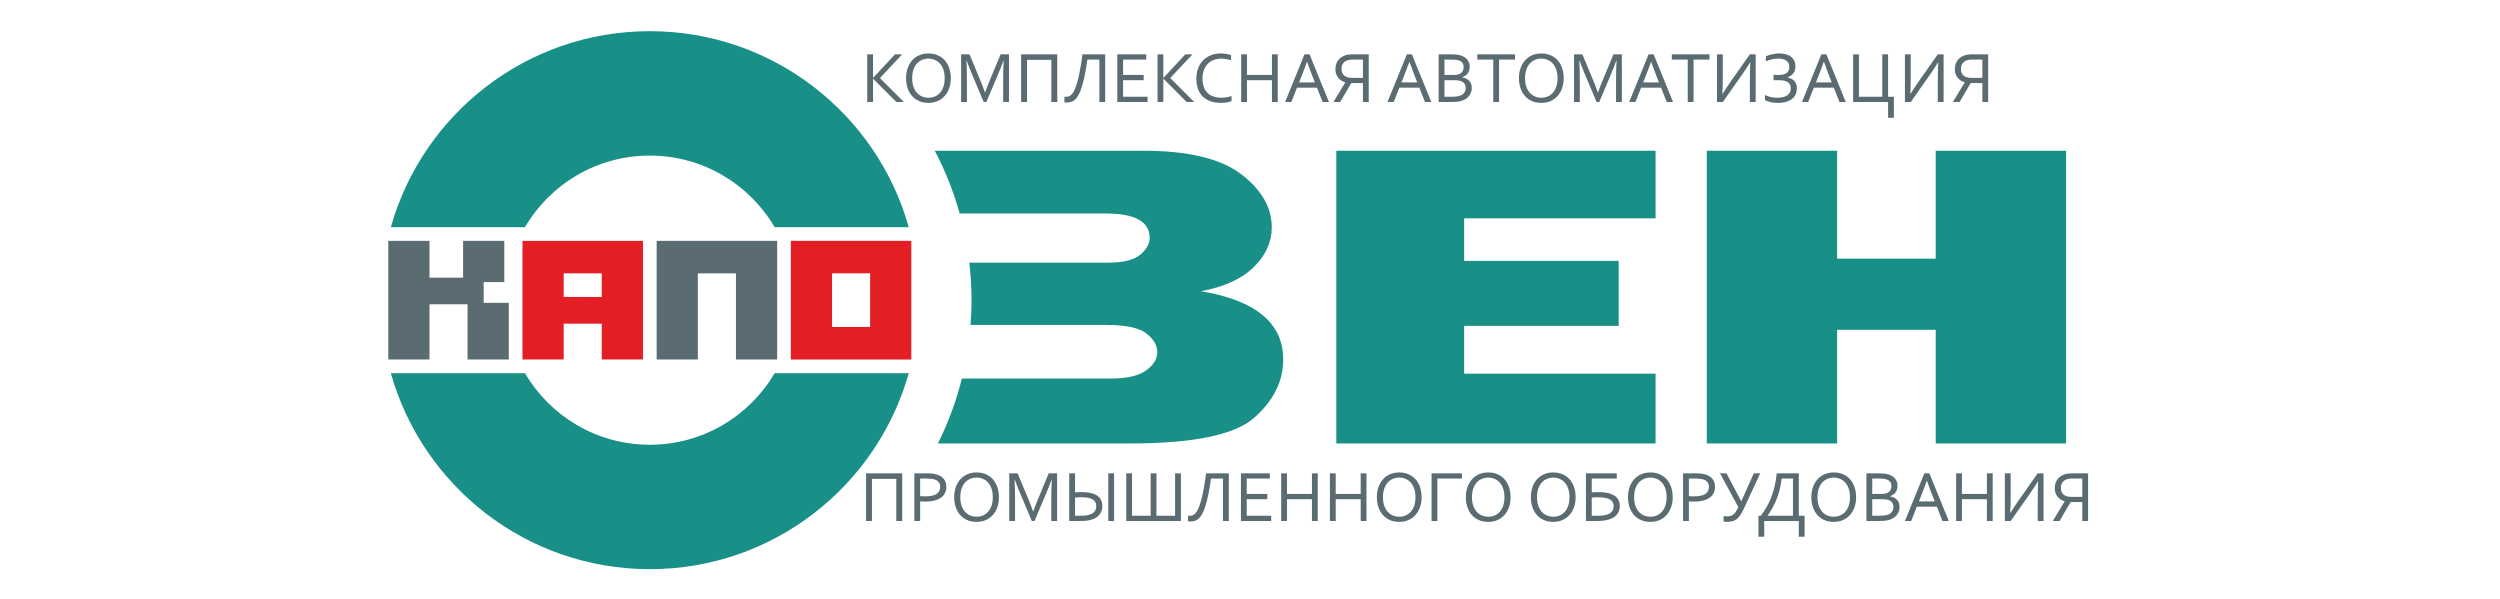 <svg width="367" height="88" viewBox="0 0 367 88" fill="none" xmlns="http://www.w3.org/2000/svg">
<path d="M132.445 69.484V76.481H131.577V70.3H128.005V76.481H127.137V69.484H132.445ZM135.08 76.481H134.228V69.484H136.168C136.457 69.484 136.724 69.502 136.968 69.537C137.215 69.571 137.442 69.625 137.648 69.699C138.066 69.849 138.383 70.073 138.599 70.373C138.815 70.669 138.923 71.036 138.923 71.471C138.923 71.827 138.852 72.141 138.709 72.413C138.57 72.681 138.366 72.906 138.097 73.087C137.829 73.268 137.501 73.406 137.114 73.5C136.731 73.591 136.295 73.636 135.807 73.636C135.573 73.636 135.331 73.626 135.08 73.605V76.481ZM135.08 72.826C135.195 72.84 135.315 72.85 135.441 72.857C135.566 72.864 135.685 72.868 135.796 72.868C136.197 72.868 136.539 72.836 136.821 72.773C137.104 72.711 137.334 72.62 137.512 72.501C137.689 72.379 137.818 72.233 137.899 72.062C137.979 71.888 138.019 71.691 138.019 71.471C138.019 71.199 137.953 70.976 137.82 70.802C137.691 70.628 137.506 70.495 137.266 70.405C137.116 70.349 136.943 70.311 136.748 70.29C136.553 70.265 136.326 70.253 136.068 70.253H135.08V72.826ZM145.742 72.988C145.742 72.517 145.681 72.102 145.559 71.743C145.437 71.384 145.268 71.084 145.052 70.844C144.839 70.603 144.587 70.422 144.294 70.3C144.004 70.174 143.692 70.112 143.358 70.112C143.023 70.112 142.709 70.174 142.417 70.3C142.127 70.422 141.874 70.603 141.658 70.844C141.446 71.084 141.278 71.384 141.156 71.743C141.034 72.102 140.973 72.517 140.973 72.988C140.973 73.458 141.034 73.873 141.156 74.232C141.282 74.588 141.451 74.886 141.664 75.126C141.88 75.367 142.132 75.548 142.422 75.67C142.715 75.792 143.03 75.853 143.368 75.853C143.703 75.853 144.013 75.792 144.299 75.67C144.588 75.548 144.839 75.367 145.052 75.126C145.268 74.886 145.437 74.588 145.559 74.232C145.681 73.873 145.742 73.458 145.742 72.988ZM146.642 72.988C146.642 73.518 146.565 74.004 146.412 74.447C146.258 74.889 146.039 75.271 145.753 75.592C145.467 75.913 145.122 76.164 144.717 76.345C144.316 76.523 143.867 76.612 143.368 76.612C142.852 76.612 142.39 76.523 141.983 76.345C141.575 76.164 141.23 75.913 140.947 75.592C140.665 75.271 140.449 74.889 140.299 74.447C140.149 74.004 140.074 73.518 140.074 72.988C140.074 72.454 140.151 71.966 140.304 71.524C140.461 71.077 140.68 70.694 140.963 70.373C141.249 70.052 141.594 69.803 141.998 69.625C142.403 69.444 142.856 69.353 143.358 69.353C143.87 69.353 144.329 69.444 144.733 69.625C145.141 69.803 145.486 70.052 145.768 70.373C146.051 70.694 146.267 71.077 146.417 71.524C146.567 71.966 146.642 72.454 146.642 72.988ZM151.866 76.481H151.473L149.711 72.303C149.467 71.728 149.223 71.102 148.979 70.425H148.937C148.986 71.398 149.01 72.289 149.01 73.098V76.481H148.158V69.484H149.387L151.034 73.443C151.222 73.896 151.43 74.442 151.656 75.079H151.683C151.934 74.372 152.141 73.826 152.305 73.443L153.952 69.484H155.181V76.481H154.328V73.098C154.328 72.306 154.353 71.415 154.402 70.425H154.36C154.102 71.14 153.858 71.766 153.628 72.303L151.866 76.481ZM162.695 76.481V69.484H163.547V76.481H162.695ZM156.964 69.484H157.816V72.282C157.998 72.268 158.125 72.259 158.198 72.256C158.275 72.252 158.362 72.249 158.46 72.245C158.561 72.242 158.651 72.24 158.731 72.24C158.975 72.24 159.204 72.249 159.416 72.266C159.633 72.28 159.833 72.306 160.018 72.345C160.335 72.411 160.607 72.503 160.834 72.622C161.064 72.737 161.252 72.878 161.398 73.045C161.545 73.209 161.653 73.396 161.722 73.605C161.792 73.811 161.827 74.035 161.827 74.279C161.827 74.461 161.803 74.647 161.754 74.839C161.709 75.031 161.625 75.221 161.503 75.409C161.384 75.594 161.22 75.763 161.011 75.916C160.806 76.066 160.548 76.19 160.237 76.287C160.032 76.35 159.796 76.399 159.531 76.434C159.267 76.465 158.937 76.481 158.543 76.481H156.964V69.484ZM157.816 75.712H158.679C159.007 75.712 159.294 75.691 159.542 75.649C159.793 75.604 160.002 75.545 160.169 75.472C160.337 75.395 160.469 75.309 160.567 75.215C160.668 75.118 160.745 75.017 160.797 74.912C160.849 74.804 160.884 74.698 160.902 74.593C160.919 74.489 160.928 74.389 160.928 74.295C160.928 74.159 160.908 74.027 160.87 73.898C160.832 73.769 160.769 73.654 160.682 73.552C160.595 73.448 160.481 73.357 160.342 73.281C160.206 73.204 160.04 73.143 159.845 73.098C159.695 73.059 159.526 73.033 159.338 73.019C159.153 73.005 158.951 72.998 158.731 72.998C158.655 72.998 158.573 73 158.486 73.004C158.402 73.007 158.317 73.012 158.229 73.019C158.146 73.023 158.008 73.033 157.816 73.05V75.712ZM173.357 76.481H165.331V69.484H166.183V75.712H168.918V69.484H169.77V75.712H172.505V69.484H173.357V76.481ZM177.776 70.253C177.647 71.173 177.513 71.97 177.373 72.643C177.234 73.312 177.087 73.88 176.934 74.347C176.784 74.814 176.627 75.193 176.463 75.482C176.3 75.771 176.125 75.996 175.94 76.157C175.759 76.314 175.567 76.42 175.365 76.476C175.163 76.531 174.949 76.559 174.722 76.559C174.663 76.559 174.605 76.556 174.55 76.549C174.494 76.545 174.447 76.538 174.408 76.528V75.697C174.482 75.707 174.553 75.712 174.623 75.712C174.713 75.712 174.806 75.705 174.9 75.691C174.994 75.677 175.09 75.642 175.187 75.587C175.289 75.531 175.391 75.447 175.496 75.336C175.601 75.221 175.705 75.064 175.81 74.865C175.914 74.663 176.019 74.41 176.124 74.107C176.232 73.803 176.338 73.436 176.442 73.004C176.547 72.571 176.65 72.066 176.751 71.487C176.856 70.905 176.957 70.237 177.054 69.484H180.39V76.481H179.538V70.253H177.776ZM183.021 75.712H186.608V76.481H182.168V69.484H186.414V70.253H183.021V72.512H186.038V73.281H183.021V75.712ZM188.93 72.512H192.595V69.484H193.448V76.481H192.595V73.281H188.93V76.481H188.077V69.484H188.93V72.512ZM196.083 72.512H199.749V69.484H200.601V76.481H199.749V73.281H196.083V76.481H195.231V69.484H196.083V72.512ZM207.791 72.988C207.791 72.517 207.73 72.102 207.608 71.743C207.486 71.384 207.317 71.084 207.101 70.844C206.888 70.603 206.636 70.422 206.343 70.3C206.053 70.174 205.741 70.112 205.407 70.112C205.072 70.112 204.758 70.174 204.465 70.3C204.176 70.422 203.923 70.603 203.707 70.844C203.495 71.084 203.327 71.384 203.205 71.743C203.083 72.102 203.022 72.517 203.022 72.988C203.022 73.458 203.083 73.873 203.205 74.232C203.331 74.588 203.5 74.886 203.712 75.126C203.929 75.367 204.181 75.548 204.471 75.67C204.763 75.792 205.079 75.853 205.417 75.853C205.752 75.853 206.062 75.792 206.348 75.67C206.637 75.548 206.888 75.367 207.101 75.126C207.317 74.886 207.486 74.588 207.608 74.232C207.73 73.873 207.791 73.458 207.791 72.988ZM208.691 72.988C208.691 73.518 208.614 74.004 208.46 74.447C208.307 74.889 208.087 75.271 207.802 75.592C207.516 75.913 207.171 76.164 206.766 76.345C206.365 76.523 205.916 76.612 205.417 76.612C204.901 76.612 204.439 76.523 204.031 76.345C203.624 76.164 203.278 75.913 202.996 75.592C202.714 75.271 202.498 74.889 202.348 74.447C202.198 74.004 202.123 73.518 202.123 72.988C202.123 72.454 202.199 71.966 202.353 71.524C202.51 71.077 202.729 70.694 203.012 70.373C203.298 70.052 203.643 69.803 204.047 69.625C204.451 69.444 204.905 69.353 205.407 69.353C205.919 69.353 206.378 69.444 206.782 69.625C207.19 69.803 207.535 70.052 207.817 70.373C208.1 70.694 208.316 71.077 208.466 71.524C208.616 71.966 208.691 72.454 208.691 72.988ZM210.155 76.481V69.484H214.61V70.253H211.007V76.481H210.155ZM220.854 72.988C220.854 72.517 220.793 72.102 220.67 71.743C220.548 71.384 220.379 71.084 220.163 70.844C219.951 70.603 219.698 70.422 219.405 70.3C219.116 70.174 218.804 70.112 218.469 70.112C218.134 70.112 217.821 70.174 217.528 70.3C217.238 70.422 216.986 70.603 216.77 70.844C216.557 71.084 216.39 71.384 216.268 71.743C216.146 72.102 216.085 72.517 216.085 72.988C216.085 73.458 216.146 73.873 216.268 74.232C216.393 74.588 216.562 74.886 216.775 75.126C216.991 75.367 217.244 75.548 217.533 75.67C217.826 75.792 218.141 75.853 218.479 75.853C218.814 75.853 219.124 75.792 219.41 75.67C219.7 75.548 219.951 75.367 220.163 75.126C220.379 74.886 220.548 74.588 220.67 74.232C220.793 73.873 220.854 73.458 220.854 72.988ZM221.753 72.988C221.753 73.518 221.676 74.004 221.523 74.447C221.369 74.889 221.15 75.271 220.864 75.592C220.578 75.913 220.233 76.164 219.829 76.345C219.428 76.523 218.978 76.612 218.479 76.612C217.964 76.612 217.502 76.523 217.094 76.345C216.686 76.164 216.341 75.913 216.058 75.592C215.776 75.271 215.56 74.889 215.41 74.447C215.26 74.004 215.185 73.518 215.185 72.988C215.185 72.454 215.262 71.966 215.415 71.524C215.572 71.077 215.792 70.694 216.074 70.373C216.36 70.052 216.705 69.803 217.109 69.625C217.514 69.444 217.967 69.353 218.469 69.353C218.981 69.353 219.44 69.444 219.844 69.625C220.252 69.803 220.597 70.052 220.88 70.373C221.162 70.694 221.378 71.077 221.528 71.524C221.678 71.966 221.753 72.454 221.753 72.988ZM230.402 72.988C230.402 72.517 230.341 72.102 230.219 71.743C230.097 71.384 229.928 71.084 229.712 70.844C229.499 70.603 229.246 70.422 228.953 70.3C228.664 70.174 228.352 70.112 228.017 70.112C227.683 70.112 227.369 70.174 227.076 70.3C226.787 70.422 226.534 70.603 226.318 70.844C226.105 71.084 225.938 71.384 225.816 71.743C225.694 72.102 225.633 72.517 225.633 72.988C225.633 73.458 225.694 73.873 225.816 74.232C225.941 74.588 226.111 74.886 226.323 75.126C226.539 75.367 226.792 75.548 227.081 75.67C227.374 75.792 227.69 75.853 228.028 75.853C228.363 75.853 228.673 75.792 228.959 75.67C229.248 75.548 229.499 75.367 229.712 75.126C229.928 74.886 230.097 74.588 230.219 74.232C230.341 73.873 230.402 73.458 230.402 72.988ZM231.301 72.988C231.301 73.518 231.225 74.004 231.071 74.447C230.918 74.889 230.698 75.271 230.412 75.592C230.127 75.913 229.781 76.164 229.377 76.345C228.976 76.523 228.526 76.612 228.028 76.612C227.512 76.612 227.05 76.523 226.642 76.345C226.234 76.164 225.889 75.913 225.607 75.592C225.324 75.271 225.108 74.889 224.958 74.447C224.808 74.004 224.734 73.518 224.734 72.988C224.734 72.454 224.81 71.966 224.964 71.524C225.12 71.077 225.34 70.694 225.622 70.373C225.908 70.052 226.253 69.803 226.658 69.625C227.062 69.444 227.515 69.353 228.017 69.353C228.53 69.353 228.988 69.444 229.393 69.625C229.801 69.803 230.146 70.052 230.428 70.373C230.71 70.694 230.927 71.077 231.076 71.524C231.226 71.966 231.301 72.454 231.301 72.988ZM234.585 72.24C235.15 72.24 235.635 72.287 236.039 72.381C236.443 72.475 236.774 72.609 237.032 72.784C237.294 72.958 237.484 73.172 237.602 73.427C237.724 73.678 237.785 73.962 237.785 74.279C237.785 74.447 237.766 74.618 237.728 74.792C237.693 74.963 237.629 75.13 237.534 75.294C237.44 75.458 237.313 75.611 237.153 75.754C236.992 75.897 236.788 76.022 236.541 76.13C236.297 76.239 236.004 76.324 235.662 76.387C235.324 76.45 234.927 76.481 234.47 76.481H232.818V69.484H237.341V70.253H233.67V72.282C233.712 72.278 233.766 72.275 233.832 72.271C233.898 72.264 233.972 72.259 234.052 72.256C234.136 72.252 234.223 72.249 234.313 72.245C234.404 72.242 234.495 72.24 234.585 72.24ZM233.67 75.712H234.559C234.915 75.712 235.218 75.691 235.469 75.649C235.72 75.604 235.931 75.545 236.102 75.472C236.276 75.395 236.414 75.309 236.515 75.215C236.616 75.118 236.693 75.017 236.745 74.912C236.801 74.808 236.837 74.703 236.855 74.598C236.872 74.49 236.883 74.389 236.886 74.295C236.886 74.089 236.844 73.906 236.761 73.746C236.677 73.582 236.543 73.446 236.358 73.338C236.177 73.227 235.94 73.143 235.647 73.087C235.354 73.028 235 72.998 234.585 72.998C234.456 73.002 234.352 73.005 234.271 73.009C234.195 73.009 234.127 73.01 234.068 73.014C234.008 73.017 233.949 73.023 233.89 73.03C233.834 73.033 233.761 73.04 233.67 73.05V75.712ZM244.657 72.988C244.657 72.517 244.596 72.102 244.474 71.743C244.351 71.384 244.182 71.084 243.966 70.844C243.754 70.603 243.501 70.422 243.208 70.3C242.919 70.174 242.607 70.112 242.272 70.112C241.937 70.112 241.624 70.174 241.331 70.3C241.041 70.422 240.789 70.603 240.573 70.844C240.36 71.084 240.193 71.384 240.071 71.743C239.949 72.102 239.888 72.517 239.888 72.988C239.888 73.458 239.949 73.873 240.071 74.232C240.196 74.588 240.365 74.886 240.578 75.126C240.794 75.367 241.047 75.548 241.336 75.67C241.629 75.792 241.944 75.853 242.282 75.853C242.617 75.853 242.927 75.792 243.213 75.67C243.503 75.548 243.754 75.367 243.966 75.126C244.182 74.886 244.351 74.588 244.474 74.232C244.596 73.873 244.657 73.458 244.657 72.988ZM245.556 72.988C245.556 73.518 245.479 74.004 245.326 74.447C245.172 74.889 244.953 75.271 244.667 75.592C244.381 75.913 244.036 76.164 243.632 76.345C243.231 76.523 242.781 76.612 242.282 76.612C241.767 76.612 241.305 76.523 240.897 76.345C240.489 76.164 240.144 75.913 239.861 75.592C239.579 75.271 239.363 74.889 239.213 74.447C239.063 74.004 238.988 73.518 238.988 72.988C238.988 72.454 239.065 71.966 239.218 71.524C239.375 71.077 239.595 70.694 239.877 70.373C240.163 70.052 240.508 69.803 240.912 69.625C241.317 69.444 241.77 69.353 242.272 69.353C242.784 69.353 243.243 69.444 243.647 69.625C244.055 69.803 244.4 70.052 244.683 70.373C244.965 70.694 245.181 71.077 245.331 71.524C245.481 71.966 245.556 72.454 245.556 72.988ZM247.925 76.481H247.072V69.484H249.012C249.302 69.484 249.568 69.502 249.812 69.537C250.06 69.571 250.287 69.625 250.492 69.699C250.911 69.849 251.228 70.073 251.444 70.373C251.66 70.669 251.768 71.036 251.768 71.471C251.768 71.827 251.697 72.141 251.554 72.413C251.414 72.681 251.21 72.906 250.942 73.087C250.674 73.268 250.346 73.406 249.959 73.5C249.575 73.591 249.14 73.636 248.652 73.636C248.418 73.636 248.176 73.626 247.925 73.605V76.481ZM247.925 72.826C248.04 72.84 248.16 72.85 248.286 72.857C248.411 72.864 248.53 72.868 248.641 72.868C249.042 72.868 249.384 72.836 249.666 72.773C249.948 72.711 250.178 72.62 250.356 72.501C250.534 72.379 250.663 72.233 250.743 72.062C250.823 71.888 250.864 71.691 250.864 71.471C250.864 71.199 250.797 70.976 250.665 70.802C250.536 70.628 250.351 70.495 250.111 70.405C249.961 70.349 249.788 70.311 249.593 70.29C249.398 70.265 249.171 70.253 248.913 70.253H247.925V72.826ZM253.583 76.612C253.391 76.612 253.204 76.592 253.023 76.554V75.743C253.1 75.761 253.182 75.775 253.269 75.785C253.36 75.792 253.455 75.796 253.557 75.796C253.741 75.796 253.907 75.777 254.053 75.738C254.2 75.7 254.337 75.63 254.466 75.529C254.595 75.425 254.716 75.285 254.827 75.111C254.942 74.933 255.059 74.706 255.178 74.431L252.5 69.484H253.452L255.601 73.563H255.632L257.457 69.484H258.399L255.983 74.698C255.812 75.064 255.643 75.371 255.476 75.618C255.312 75.862 255.136 76.057 254.947 76.204C254.759 76.35 254.554 76.455 254.33 76.517C254.111 76.58 253.862 76.612 253.583 76.612ZM261.552 70.253C261.479 70.859 261.376 71.415 261.243 71.921C261.114 72.427 260.961 72.899 260.783 73.338C260.609 73.774 260.412 74.183 260.192 74.567C259.973 74.95 259.737 75.325 259.486 75.691V75.712H263.209V70.253H261.552ZM258.477 75.712C258.766 75.339 259.037 74.94 259.288 74.515C259.542 74.089 259.77 73.624 259.973 73.118C260.175 72.613 260.349 72.061 260.496 71.461C260.642 70.861 260.752 70.202 260.825 69.484H264.062V75.712H264.914V78.797H264.062V76.481H258.99V78.797H258.137V75.712H258.477ZM271.576 72.988C271.576 72.517 271.515 72.102 271.393 71.743C271.271 71.384 271.102 71.084 270.886 70.844C270.673 70.603 270.42 70.422 270.128 70.3C269.838 70.174 269.526 70.112 269.192 70.112C268.857 70.112 268.543 70.174 268.25 70.3C267.961 70.422 267.708 70.603 267.492 70.844C267.279 71.084 267.112 71.384 266.99 71.743C266.868 72.102 266.807 72.517 266.807 72.988C266.807 73.458 266.868 73.873 266.99 74.232C267.116 74.588 267.285 74.886 267.497 75.126C267.714 75.367 267.966 75.548 268.256 75.67C268.548 75.792 268.864 75.853 269.202 75.853C269.537 75.853 269.847 75.792 270.133 75.67C270.422 75.548 270.673 75.367 270.886 75.126C271.102 74.886 271.271 74.588 271.393 74.232C271.515 73.873 271.576 73.458 271.576 72.988ZM272.476 72.988C272.476 73.518 272.399 74.004 272.245 74.447C272.092 74.889 271.872 75.271 271.587 75.592C271.301 75.913 270.956 76.164 270.551 76.345C270.15 76.523 269.701 76.612 269.202 76.612C268.686 76.612 268.224 76.523 267.816 76.345C267.408 76.164 267.063 75.913 266.781 75.592C266.499 75.271 266.282 74.889 266.133 74.447C265.983 74.004 265.908 73.518 265.908 72.988C265.908 72.454 265.984 71.966 266.138 71.524C266.295 71.077 266.514 70.694 266.797 70.373C267.083 70.052 267.428 69.803 267.832 69.625C268.236 69.444 268.69 69.353 269.192 69.353C269.704 69.353 270.162 69.444 270.567 69.625C270.975 69.803 271.32 70.052 271.602 70.373C271.885 70.694 272.101 71.077 272.251 71.524C272.401 71.966 272.476 72.454 272.476 72.988ZM277.443 72.862C277.659 72.894 277.853 72.951 278.024 73.035C278.198 73.118 278.346 73.227 278.468 73.359C278.594 73.488 278.689 73.643 278.756 73.824C278.822 74.002 278.855 74.206 278.855 74.436C278.855 74.6 278.831 74.773 278.782 74.954C278.733 75.132 278.651 75.306 278.536 75.477C278.425 75.644 278.276 75.799 278.092 75.942C277.91 76.085 277.684 76.202 277.412 76.293C277.203 76.362 276.971 76.411 276.716 76.439C276.462 76.467 276.157 76.481 275.801 76.481H273.992V69.484H275.738C275.899 69.484 276.044 69.488 276.173 69.495C276.305 69.498 276.425 69.505 276.533 69.516C276.645 69.526 276.748 69.54 276.842 69.558C276.936 69.571 277.025 69.589 277.109 69.61C277.328 69.669 277.527 69.751 277.705 69.856C277.886 69.957 278.039 70.079 278.165 70.222C278.29 70.365 278.386 70.527 278.452 70.708C278.522 70.889 278.557 71.086 278.557 71.299C278.557 71.47 278.536 71.633 278.494 71.79C278.456 71.947 278.391 72.092 278.301 72.224C278.214 72.357 278.099 72.475 277.956 72.58C277.816 72.684 277.645 72.772 277.443 72.841V72.862ZM276.141 72.512C276.308 72.512 276.453 72.505 276.575 72.491C276.697 72.474 276.807 72.449 276.905 72.418C277.166 72.331 277.356 72.195 277.475 72.01C277.597 71.825 277.658 71.607 277.658 71.356C277.658 71.098 277.595 70.887 277.469 70.724C277.344 70.56 277.147 70.438 276.878 70.358C276.746 70.319 276.593 70.293 276.418 70.279C276.244 70.262 276.038 70.253 275.801 70.253H274.844V72.512H276.141ZM274.844 73.281V75.712H275.874C276.118 75.712 276.345 75.702 276.554 75.681C276.763 75.656 276.941 75.62 277.088 75.571C277.248 75.519 277.384 75.452 277.495 75.372C277.607 75.289 277.696 75.198 277.762 75.1C277.832 74.999 277.881 74.893 277.909 74.781C277.94 74.67 277.956 74.556 277.956 74.442C277.956 74.309 277.94 74.185 277.909 74.07C277.877 73.952 277.825 73.847 277.752 73.757C277.682 73.662 277.588 73.58 277.469 73.511C277.354 73.441 277.21 73.387 277.035 73.349C276.931 73.324 276.81 73.307 276.675 73.296C276.542 73.286 276.376 73.281 276.178 73.281H274.844ZM279.645 76.481L282.495 69.484H283.232L286.082 76.481H285.156L284.32 74.374H281.396L280.56 76.481H279.645ZM282.855 70.572C282.545 71.443 282.247 72.235 281.961 72.946L281.7 73.605H284.016L283.755 72.946C283.469 72.221 283.176 71.43 282.876 70.572H282.855ZM288.011 72.512H291.677V69.484H292.529V76.481H291.677V73.281H288.011V76.481H287.159V69.484H288.011V72.512ZM299.134 69.484H299.991V76.481H299.139V73.317C299.139 72.16 299.162 71.28 299.207 70.677H299.175C298.865 71.182 298.445 71.816 297.915 72.58L295.17 76.481H294.312V69.484H295.165V73.019C295.165 73.915 295.142 74.672 295.097 75.289H295.128C295.428 74.8 295.848 74.166 296.388 73.385L299.134 69.484ZM301.351 76.481L303.087 73.61V73.589C302.836 73.516 302.62 73.415 302.438 73.286C302.257 73.157 302.107 73.009 301.989 72.841C301.87 72.674 301.781 72.491 301.722 72.292C301.666 72.094 301.638 71.884 301.638 71.665C301.638 71.344 301.692 71.051 301.8 70.786C301.909 70.518 302.065 70.288 302.271 70.096C302.48 69.904 302.736 69.754 303.04 69.646C303.343 69.538 303.69 69.484 304.08 69.484H306.533V76.481H305.681V73.704H303.971L302.339 76.481H301.351ZM304.143 70.253C303.62 70.253 303.221 70.375 302.946 70.619C302.674 70.859 302.538 71.198 302.538 71.633C302.538 72.045 302.665 72.365 302.92 72.596C303.174 72.822 303.554 72.936 304.059 72.936H305.681V70.253H304.143Z" fill="#5A6C72"/>
<path d="M127.31 14.973V7.977H128.163V11.433H128.173L131.389 7.977H132.44L129.177 11.459L132.691 14.973H131.582L128.173 11.548H128.163V14.973H127.31ZM138.678 11.48C138.678 11.01 138.617 10.595 138.495 10.236C138.373 9.877 138.204 9.577 137.988 9.336C137.775 9.096 137.523 8.915 137.23 8.793C136.94 8.667 136.628 8.604 136.294 8.604C135.959 8.604 135.645 8.667 135.353 8.793C135.063 8.915 134.811 9.096 134.594 9.336C134.382 9.577 134.214 9.877 134.092 10.236C133.97 10.595 133.909 11.01 133.909 11.48C133.909 11.951 133.97 12.366 134.092 12.725C134.218 13.08 134.387 13.379 134.6 13.619C134.816 13.86 135.068 14.041 135.358 14.163C135.651 14.285 135.966 14.346 136.304 14.346C136.639 14.346 136.949 14.285 137.235 14.163C137.524 14.041 137.775 13.86 137.988 13.619C138.204 13.379 138.373 13.08 138.495 12.725C138.617 12.366 138.678 11.951 138.678 11.48ZM139.578 11.48C139.578 12.01 139.501 12.496 139.348 12.939C139.194 13.382 138.975 13.764 138.689 14.084C138.403 14.405 138.058 14.656 137.653 14.837C137.252 15.015 136.803 15.104 136.304 15.104C135.788 15.104 135.326 15.015 134.919 14.837C134.511 14.656 134.166 14.405 133.883 14.084C133.601 13.764 133.385 13.382 133.235 12.939C133.085 12.496 133.01 12.01 133.01 11.48C133.01 10.947 133.087 10.459 133.24 10.016C133.397 9.57 133.617 9.187 133.899 8.866C134.185 8.545 134.53 8.296 134.934 8.118C135.339 7.937 135.792 7.846 136.294 7.846C136.806 7.846 137.265 7.937 137.669 8.118C138.077 8.296 138.422 8.545 138.704 8.866C138.987 9.187 139.203 9.57 139.353 10.016C139.503 10.459 139.578 10.947 139.578 11.48ZM144.801 14.973H144.409L142.647 10.795C142.403 10.22 142.159 9.594 141.915 8.918H141.873C141.922 9.891 141.946 10.781 141.946 11.59V14.973H141.094V7.977H142.323L143.97 11.935C144.158 12.388 144.366 12.934 144.592 13.572H144.618C144.869 12.864 145.077 12.319 145.241 11.935L146.888 7.977H148.117V14.973H147.264V11.59C147.264 10.799 147.289 9.908 147.338 8.918H147.296C147.038 9.633 146.794 10.258 146.564 10.795L144.801 14.973ZM155.207 7.977V14.973H154.339V8.793H150.768V14.973H149.9V7.977H155.207ZM159.626 8.746C159.497 9.666 159.363 10.462 159.223 11.135C159.084 11.805 158.937 12.373 158.784 12.84C158.634 13.307 158.477 13.685 158.313 13.975C158.15 14.264 157.975 14.489 157.79 14.649C157.609 14.806 157.417 14.912 157.215 14.968C157.013 15.024 156.799 15.052 156.572 15.052C156.513 15.052 156.455 15.048 156.4 15.041C156.344 15.038 156.297 15.031 156.258 15.02V14.189C156.332 14.199 156.403 14.205 156.473 14.205C156.563 14.205 156.656 14.198 156.75 14.184C156.844 14.17 156.94 14.135 157.037 14.079C157.139 14.023 157.241 13.94 157.346 13.828C157.451 13.713 157.555 13.556 157.66 13.358C157.764 13.155 157.869 12.903 157.973 12.599C158.082 12.296 158.188 11.928 158.292 11.496C158.397 11.064 158.5 10.558 158.601 9.98C158.706 9.397 158.807 8.73 158.904 7.977H162.24V14.973H161.388V8.746H159.626ZM164.871 14.205H168.458V14.973H164.018V7.977H168.264V8.746H164.871V11.005H167.888V11.773H164.871V14.205ZM169.927 14.973V7.977H170.779V11.433H170.79L174.006 7.977H175.057L171.794 11.459L175.308 14.973H174.199L170.79 11.548H170.779V14.973H169.927ZM179.287 8.604C178.9 8.604 178.538 8.667 178.199 8.793C177.865 8.915 177.574 9.099 177.326 9.347C177.079 9.591 176.883 9.896 176.741 10.262C176.598 10.624 176.526 11.048 176.526 11.533C176.526 12.014 176.592 12.432 176.725 12.788C176.857 13.14 177.046 13.432 177.29 13.666C177.534 13.896 177.826 14.067 178.168 14.178C178.513 14.29 178.897 14.346 179.318 14.346C179.433 14.346 179.556 14.341 179.684 14.33C179.813 14.316 179.942 14.299 180.071 14.278C180.204 14.254 180.331 14.227 180.453 14.199C180.579 14.168 180.69 14.135 180.788 14.1V14.853C180.582 14.933 180.343 14.994 180.071 15.036C179.8 15.081 179.521 15.104 179.235 15.104C178.653 15.104 178.137 15.024 177.687 14.864C177.237 14.7 176.859 14.466 176.552 14.163C176.249 13.86 176.019 13.49 175.862 13.054C175.705 12.615 175.627 12.118 175.627 11.564C175.627 11.02 175.709 10.52 175.873 10.063C176.04 9.607 176.279 9.214 176.589 8.887C176.903 8.559 177.281 8.305 177.724 8.123C178.17 7.939 178.67 7.846 179.224 7.846C179.371 7.846 179.515 7.853 179.658 7.867C179.801 7.878 179.937 7.895 180.066 7.919C180.199 7.94 180.321 7.966 180.432 7.998C180.544 8.029 180.64 8.062 180.72 8.097V8.85C180.511 8.78 180.282 8.723 180.035 8.678C179.787 8.629 179.538 8.604 179.287 8.604ZM183.057 11.005H186.723V7.977H187.575V14.973H186.723V11.773H183.057V14.973H182.205V7.977H183.057V11.005ZM188.652 14.973L191.502 7.977H192.239L195.089 14.973H194.164L193.327 12.866H190.404L189.567 14.973H188.652ZM191.863 9.065C191.553 9.936 191.255 10.727 190.969 11.438L190.707 12.097H193.024L192.762 11.438C192.476 10.713 192.184 9.922 191.884 9.065H191.863ZM195.748 14.973L197.484 12.103V12.082C197.233 12.008 197.017 11.907 196.836 11.778C196.655 11.649 196.505 11.501 196.386 11.334C196.268 11.167 196.179 10.984 196.119 10.785C196.064 10.586 196.036 10.377 196.036 10.157C196.036 9.837 196.09 9.544 196.198 9.279C196.306 9.01 196.463 8.78 196.668 8.589C196.878 8.397 197.134 8.247 197.437 8.139C197.74 8.031 198.087 7.977 198.478 7.977H200.93V14.973H200.078V12.197H198.368L196.736 14.973H195.748ZM198.54 8.746C198.018 8.746 197.618 8.868 197.343 9.112C197.071 9.352 196.935 9.69 196.935 10.126C196.935 10.537 197.062 10.858 197.317 11.088C197.571 11.315 197.951 11.428 198.457 11.428H200.078V8.746H198.54ZM203.681 14.973L206.53 7.977H207.268L210.118 14.973H209.192L208.355 12.866H205.432L204.596 14.973H203.681ZM206.891 9.065C206.581 9.936 206.283 10.727 205.997 11.438L205.736 12.097H208.052L207.791 11.438C207.505 10.713 207.212 9.922 206.912 9.065H206.891ZM214.646 11.355C214.862 11.386 215.056 11.444 215.226 11.527C215.401 11.611 215.549 11.719 215.671 11.852C215.796 11.981 215.892 12.136 215.958 12.317C216.025 12.495 216.058 12.699 216.058 12.929C216.058 13.093 216.033 13.265 215.985 13.446C215.936 13.624 215.854 13.799 215.739 13.969C215.627 14.137 215.479 14.292 215.294 14.435C215.113 14.578 214.886 14.694 214.615 14.785C214.405 14.855 214.174 14.904 213.919 14.931C213.665 14.959 213.36 14.973 213.004 14.973H211.195V7.977H212.941C213.102 7.977 213.246 7.98 213.375 7.987C213.508 7.991 213.628 7.998 213.736 8.008C213.848 8.019 213.95 8.033 214.045 8.05C214.139 8.064 214.228 8.081 214.311 8.102C214.531 8.162 214.73 8.244 214.907 8.348C215.089 8.449 215.242 8.571 215.368 8.714C215.493 8.857 215.589 9.019 215.655 9.2C215.725 9.382 215.76 9.579 215.76 9.791C215.76 9.962 215.739 10.126 215.697 10.283C215.659 10.44 215.594 10.584 215.503 10.717C215.416 10.849 215.301 10.968 215.158 11.072C215.019 11.177 214.848 11.264 214.646 11.334V11.355ZM213.344 11.005C213.511 11.005 213.656 10.998 213.778 10.984C213.9 10.966 214.01 10.942 214.107 10.91C214.369 10.823 214.559 10.687 214.677 10.502C214.799 10.318 214.86 10.1 214.86 9.849C214.86 9.591 214.798 9.38 214.672 9.216C214.547 9.052 214.35 8.93 214.081 8.85C213.949 8.812 213.795 8.786 213.621 8.772C213.447 8.754 213.241 8.746 213.004 8.746H212.047V11.005H213.344ZM212.047 11.773V14.205H213.077C213.321 14.205 213.548 14.194 213.757 14.173C213.966 14.149 214.144 14.112 214.29 14.063C214.451 14.011 214.587 13.945 214.698 13.865C214.81 13.781 214.899 13.691 214.965 13.593C215.035 13.492 215.083 13.385 215.111 13.274C215.143 13.162 215.158 13.049 215.158 12.934C215.158 12.802 215.143 12.678 215.111 12.563C215.08 12.444 215.028 12.34 214.954 12.249C214.885 12.155 214.791 12.073 214.672 12.003C214.557 11.934 214.412 11.88 214.238 11.841C214.133 11.817 214.013 11.799 213.877 11.789C213.745 11.778 213.579 11.773 213.38 11.773H212.047ZM220.063 14.973H219.211V8.746H216.873V7.977H222.401V8.746H220.063V14.973ZM228.649 11.48C228.649 11.01 228.588 10.595 228.466 10.236C228.344 9.877 228.175 9.577 227.959 9.336C227.746 9.096 227.494 8.915 227.201 8.793C226.912 8.667 226.6 8.604 226.265 8.604C225.93 8.604 225.616 8.667 225.324 8.793C225.034 8.915 224.782 9.096 224.565 9.336C224.353 9.577 224.185 9.877 224.063 10.236C223.941 10.595 223.88 11.01 223.88 11.48C223.88 11.951 223.941 12.366 224.063 12.725C224.189 13.08 224.358 13.379 224.571 13.619C224.787 13.86 225.04 14.041 225.329 14.163C225.622 14.285 225.937 14.346 226.275 14.346C226.61 14.346 226.92 14.285 227.206 14.163C227.495 14.041 227.746 13.86 227.959 13.619C228.175 13.379 228.344 13.08 228.466 12.725C228.588 12.366 228.649 11.951 228.649 11.48ZM229.549 11.48C229.549 12.01 229.472 12.496 229.319 12.939C229.165 13.382 228.946 13.764 228.66 14.084C228.374 14.405 228.029 14.656 227.624 14.837C227.224 15.015 226.774 15.104 226.275 15.104C225.759 15.104 225.298 15.015 224.89 14.837C224.482 14.656 224.137 14.405 223.854 14.084C223.572 13.764 223.356 13.382 223.206 12.939C223.056 12.496 222.981 12.01 222.981 11.48C222.981 10.947 223.058 10.459 223.211 10.016C223.368 9.57 223.588 9.187 223.87 8.866C224.156 8.545 224.501 8.296 224.905 8.118C225.31 7.937 225.763 7.846 226.265 7.846C226.777 7.846 227.236 7.937 227.64 8.118C228.048 8.296 228.393 8.545 228.675 8.866C228.958 9.187 229.174 9.57 229.324 10.016C229.474 10.459 229.549 10.947 229.549 11.48ZM234.773 14.973H234.38L232.618 10.795C232.374 10.22 232.13 9.594 231.886 8.918H231.844C231.893 9.891 231.917 10.781 231.917 11.59V14.973H231.065V7.977H232.294L233.941 11.935C234.129 12.388 234.337 12.934 234.563 13.572H234.59C234.841 12.864 235.048 12.319 235.212 11.935L236.859 7.977H238.088V14.973H237.235V11.59C237.235 10.799 237.26 9.908 237.309 8.918H237.267C237.009 9.633 236.765 10.258 236.535 10.795L234.773 14.973ZM239.165 14.973L242.015 7.977H242.752L245.602 14.973H244.676L243.84 12.866H240.917L240.08 14.973H239.165ZM242.376 9.065C242.065 9.936 241.767 10.727 241.481 11.438L241.22 12.097H243.536L243.275 11.438C242.989 10.713 242.696 9.922 242.396 9.065H242.376ZM248.614 14.973H247.761V8.746H245.424V7.977H250.951V8.746H248.614V14.973ZM256.876 7.977H257.733V14.973H256.881V11.81C256.881 10.652 256.904 9.772 256.949 9.169H256.918C256.607 9.675 256.187 10.309 255.657 11.072L252.912 14.973H252.055V7.977H252.907V11.512C252.907 12.408 252.884 13.164 252.839 13.781H252.87C253.17 13.293 253.59 12.659 254.13 11.878L256.876 7.977ZM259.234 8.275C259.335 8.223 259.454 8.172 259.59 8.123C259.726 8.071 259.875 8.026 260.039 7.987C260.207 7.945 260.386 7.912 260.578 7.888C260.77 7.86 260.97 7.846 261.179 7.846C261.563 7.846 261.903 7.89 262.199 7.977C262.499 8.064 262.75 8.191 262.952 8.359C263.154 8.522 263.307 8.723 263.412 8.96C263.517 9.197 263.569 9.467 263.569 9.77C263.569 9.99 263.538 10.185 263.475 10.356C263.416 10.527 263.334 10.677 263.229 10.806C263.124 10.931 263.002 11.039 262.863 11.13C262.724 11.217 262.577 11.287 262.424 11.339V11.37C262.612 11.412 262.788 11.473 262.952 11.553C263.119 11.634 263.264 11.738 263.386 11.867C263.511 11.996 263.609 12.151 263.679 12.333C263.752 12.51 263.789 12.72 263.789 12.96C263.789 13.253 263.735 13.53 263.626 13.792C263.522 14.053 263.355 14.281 263.124 14.477C262.898 14.668 262.607 14.822 262.251 14.937C261.896 15.048 261.469 15.104 260.97 15.104C260.59 15.104 260.242 15.068 259.924 14.994C259.611 14.925 259.333 14.823 259.093 14.691V13.943C259.337 14.065 259.611 14.163 259.914 14.236C260.217 14.309 260.536 14.346 260.871 14.346C261.537 14.346 262.039 14.226 262.377 13.985C262.718 13.741 262.889 13.394 262.889 12.944C262.889 12.572 262.746 12.284 262.46 12.082C262.178 11.876 261.739 11.773 261.143 11.773H260.353V11.005H261.064C261.374 11.005 261.632 10.975 261.838 10.916C262.044 10.856 262.208 10.774 262.33 10.67C262.455 10.562 262.542 10.436 262.591 10.293C262.643 10.147 262.67 9.988 262.67 9.817C262.67 9.64 262.638 9.476 262.575 9.326C262.513 9.176 262.415 9.049 262.283 8.944C262.15 8.836 261.981 8.752 261.775 8.693C261.573 8.634 261.329 8.604 261.043 8.604C260.712 8.604 260.402 8.641 260.113 8.714C259.827 8.784 259.534 8.878 259.234 8.997V8.275ZM264.526 14.973L267.376 7.977H268.113L270.963 14.973H270.037L269.201 12.866H266.278L265.441 14.973H264.526ZM267.736 9.065C267.426 9.936 267.128 10.727 266.842 11.438L266.581 12.097H268.897L268.636 11.438C268.35 10.713 268.057 9.922 267.757 9.065H267.736ZM277.17 14.973H272.04V7.977H272.892V14.205H276.317V7.977H277.17V14.205H278.022V17.29H277.17V14.973ZM284.464 7.977H285.322V14.973H284.469V11.81C284.469 10.652 284.492 9.772 284.537 9.169H284.506C284.196 9.675 283.776 10.309 283.246 11.072L280.501 14.973H279.643V7.977H280.495V11.512C280.495 12.408 280.473 13.164 280.427 13.781H280.459C280.759 13.293 281.179 12.659 281.719 11.878L284.464 7.977ZM286.681 14.973L288.417 12.103V12.082C288.166 12.008 287.95 11.907 287.769 11.778C287.588 11.649 287.438 11.501 287.319 11.334C287.201 11.167 287.112 10.984 287.053 10.785C286.997 10.586 286.969 10.377 286.969 10.157C286.969 9.837 287.023 9.544 287.131 9.279C287.239 9.01 287.396 8.78 287.602 8.589C287.811 8.397 288.067 8.247 288.37 8.139C288.674 8.031 289.02 7.977 289.411 7.977H291.863V14.973H291.011V12.197H289.301L287.67 14.973H286.681ZM289.474 8.746C288.951 8.746 288.552 8.868 288.276 9.112C288.004 9.352 287.868 9.69 287.868 10.126C287.868 10.537 287.996 10.858 288.25 11.088C288.505 11.315 288.884 11.428 289.39 11.428H291.011V8.746H289.474Z" fill="#5A6C72"/>
<path fill-rule="evenodd" clip-rule="evenodd" d="M133.407 54.781H113.716C110.031 61.068 103.204 65.289 95.391 65.289C87.577 65.289 80.75 61.068 77.066 54.781H57.374C62.044 71.382 77.296 83.553 95.391 83.553C113.485 83.553 128.737 71.382 133.407 54.781ZM133.407 33.349H113.716C110.031 27.062 103.204 22.84 95.391 22.84C87.577 22.84 80.75 27.062 77.066 33.349H57.374C62.044 16.747 77.296 4.577 95.391 4.577C113.485 4.577 128.737 16.747 133.407 33.349Z" fill="#199087"/>
<path d="M74.69 44.456V52.772H68.64V44.669H63.05V52.772H57V35.358H63.05V40.762H67.982V35.358H74.032V41.412H71.005V44.456H74.69Z" fill="#5A6C72"/>
<path d="M114.087 35.358V52.772H108.037V40.129H102.447V52.772H96.397V35.358H114.087Z" fill="#5A6C72"/>
<path d="M82.748 43.583V40.129H88.338V43.6L82.748 43.583ZM76.698 35.358V52.772H82.748V47.511H88.338V52.772H94.388V35.358H76.698Z" fill="#E31E24"/>
<path d="M122.145 47.999V40.123H127.735V47.999H122.145ZM116.095 35.352V52.778H133.781V35.352H116.095Z" fill="#E31E24"/>
<path fill-rule="evenodd" clip-rule="evenodd" d="M137.686 65.1H165.861C175.181 65.1 181.265 63.843 184.112 61.331C186.96 58.818 188.376 55.973 188.376 52.773C188.376 47.436 184.361 44.097 176.317 42.755C179.756 42.1 182.354 40.908 184.081 39.179C185.824 37.45 186.695 35.518 186.695 33.381C186.695 30.45 185.186 27.84 182.183 25.553C179.164 23.266 174.372 22.128 167.806 22.128H137.225C138.751 25.034 139.984 28.118 140.884 31.341H162.328C166.623 31.341 168.77 32.533 168.77 34.916C168.77 35.797 168.303 36.624 167.385 37.397C166.467 38.17 164.896 38.556 162.655 38.556H142.3C142.51 40.363 142.618 42.201 142.618 44.065C142.618 45.289 142.571 46.503 142.479 47.705H162.484C165.3 47.705 167.243 48.127 168.303 48.961C169.359 49.791 169.89 50.701 169.89 51.699C169.89 52.687 169.343 53.586 168.257 54.373C167.165 55.164 165.456 55.565 163.122 55.565H141.208C140.374 58.897 139.186 62.09 137.686 65.1ZM243.037 65.1V54.856H214.936V47.834H237.623V38.299H214.936V32.049H243.037V22.128H196.171V65.1H243.037ZM303.301 65.1V22.128H284.162V37.977H269.692V22.128H250.553V65.1H269.692V48.413H284.162V65.1H303.301Z" fill="#199087"/>
</svg>
